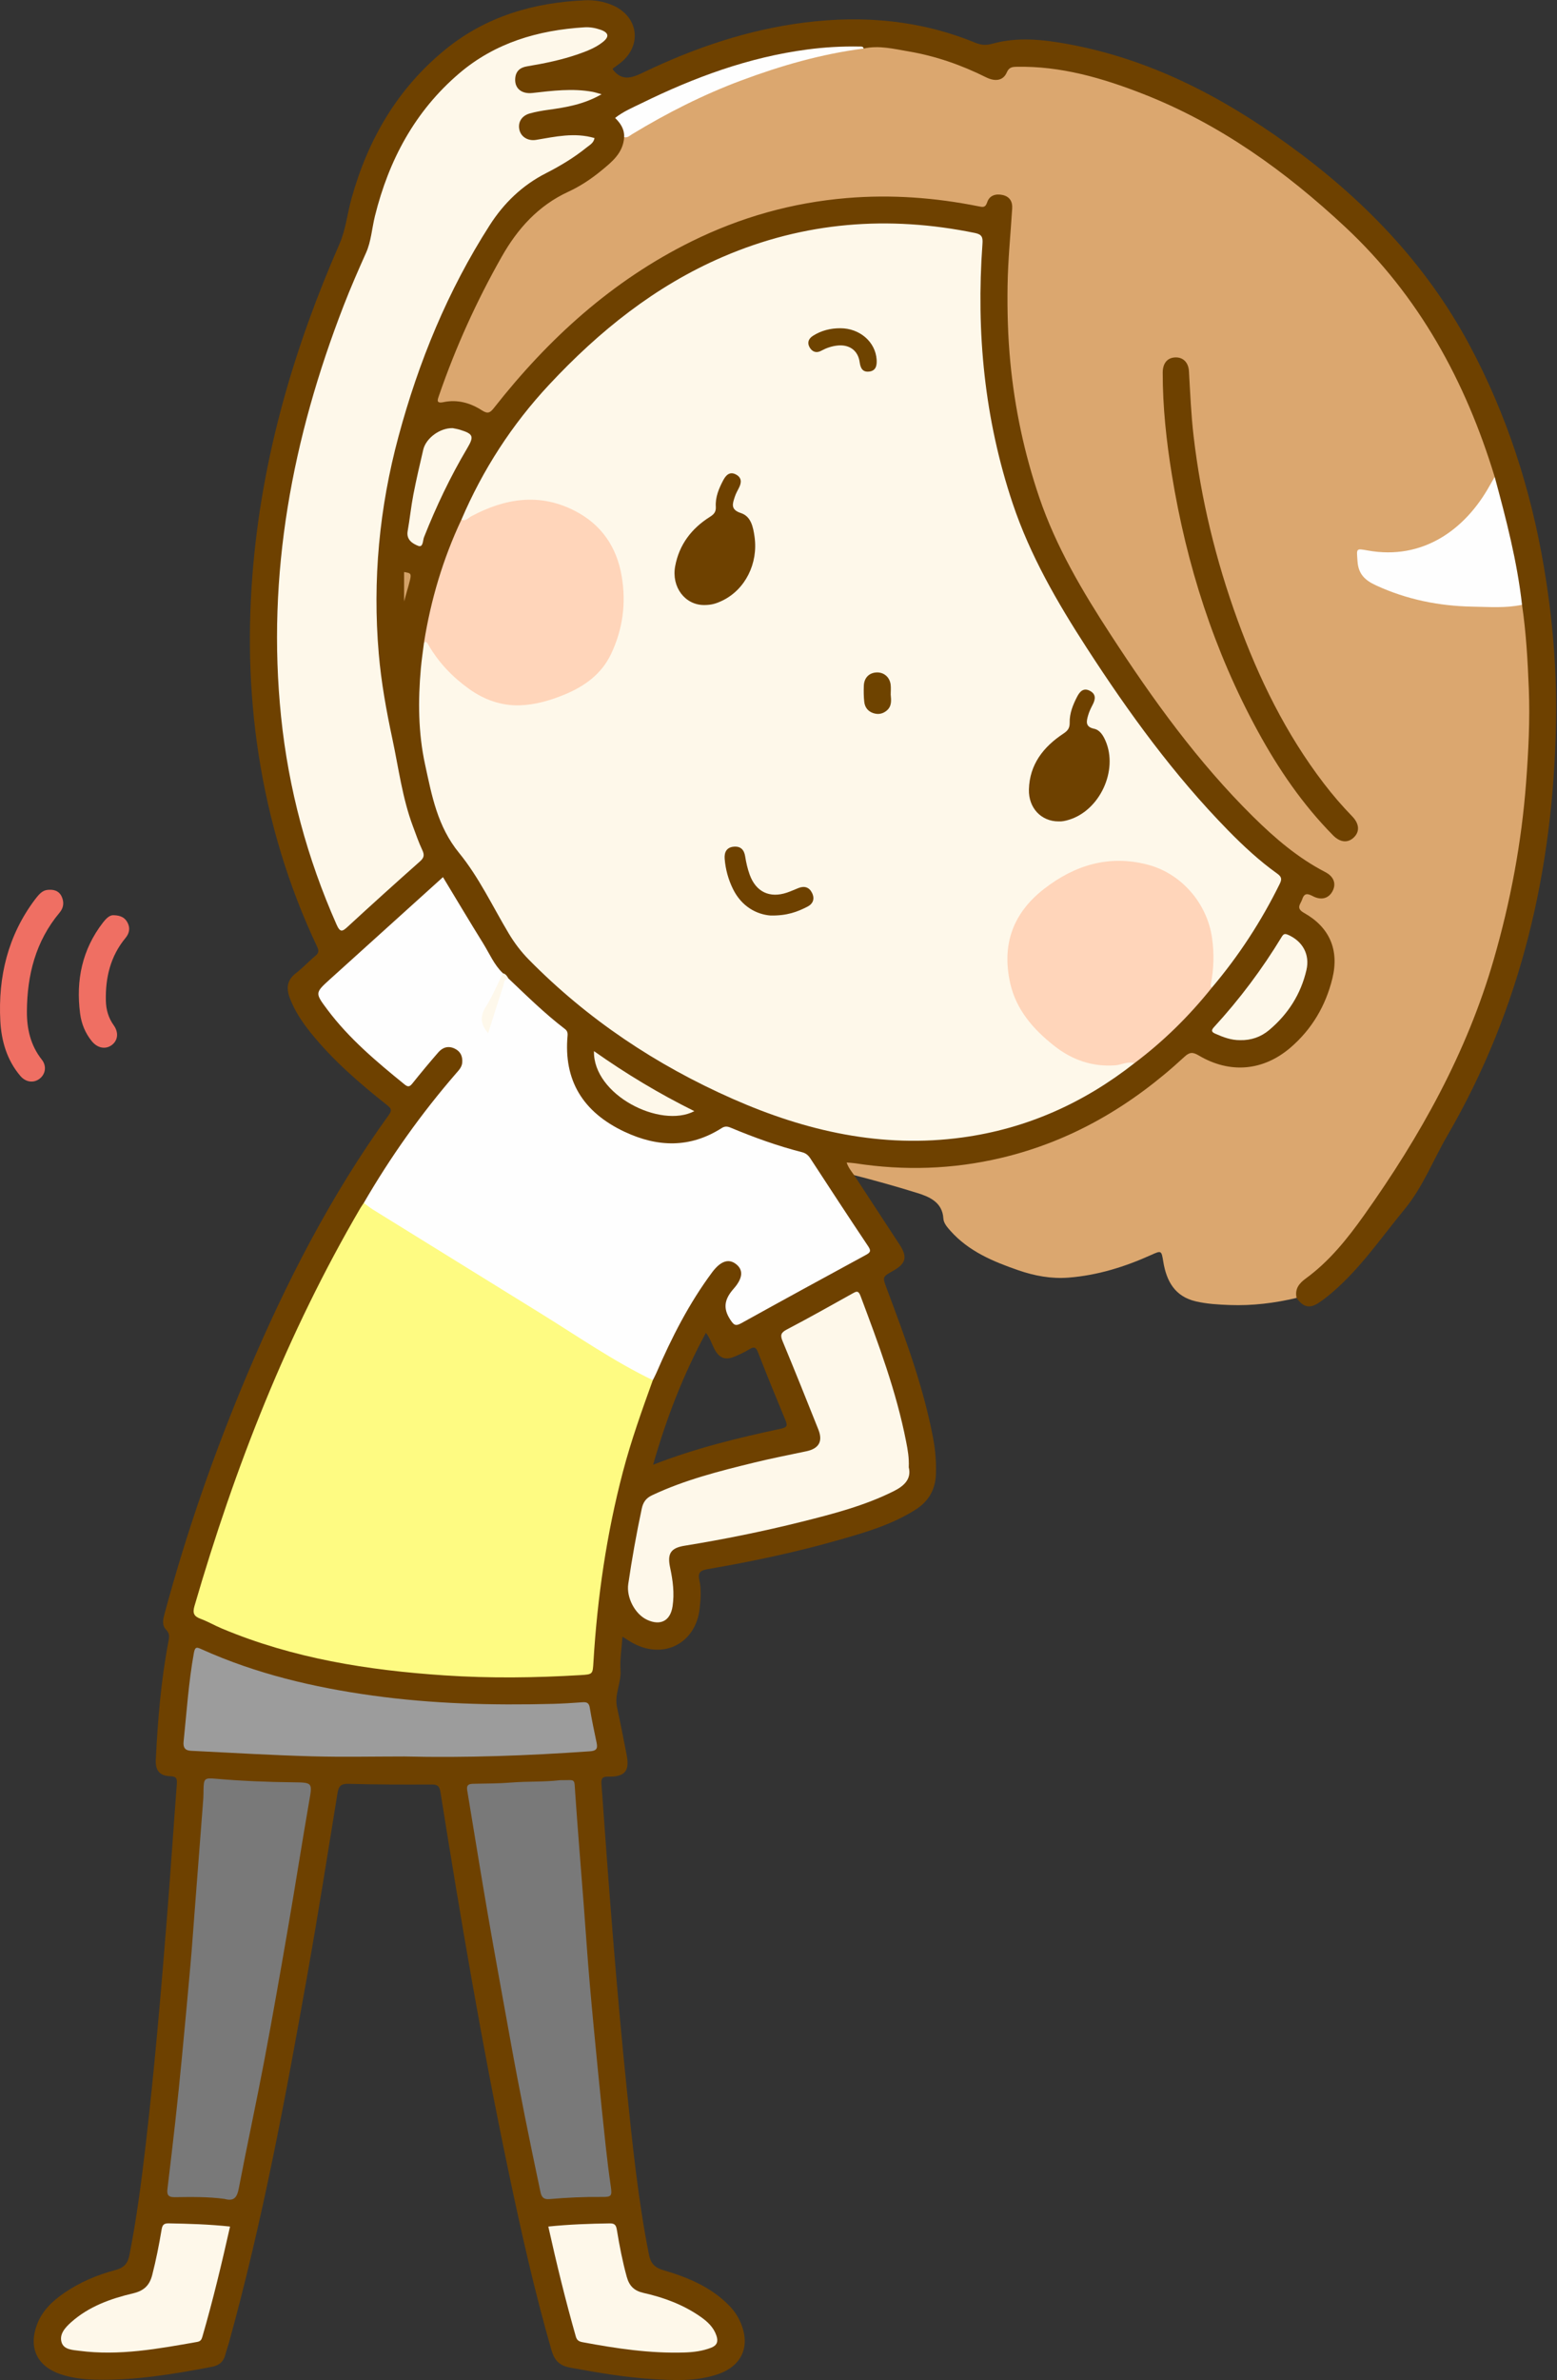 <?xml version="1.0" encoding="UTF-8"?>
<!DOCTYPE svg  PUBLIC '-//W3C//DTD SVG 1.1//EN'  'http://www.w3.org/Graphics/SVG/1.1/DTD/svg11.dtd'>
<svg version="1.1" viewBox="0 0 863 1318" xmlns="http://www.w3.org/2000/svg">
<rect x="0" y="0" width="863" height="1318" fill="#333333" stroke="none"/>
<defs>
<clipPath id="a">
<path d="m0 1318h862.54v-1317.9h-862.54z"/>
</clipPath>
</defs>
<g clip-path="url(#a)">
<path d="m718.66 718.75c-12.179 2.877-24.51 4.394-37.036 3.934-6.313-0.233-12.647-0.592-18.814-2.021-11.56-2.678-16.273-11.141-18.034-21.957-1.016-6.245-1.051-6.301-6.604-3.797-14.651 6.606-29.786 11.347-45.92 12.603-9.65 0.751-18.916-0.997-27.911-4.112-13.889-4.808-27.395-10.416-37.522-21.78-1.798-2.019-3.79-4.274-3.933-6.825-0.518-9.307-8.303-12.217-14.526-14.166-11.51-3.603-23.216-6.835-34.935-9.871-0.707 0.03-1.331-0.209-1.768-0.743-1.447-1.768-3.806-3.617-2.662-5.96 1.089-2.231 3.831-1.33 5.938-1.021 39.509 5.787 77.722 1.16 114.4-14.7 21.872-9.456 41.615-22.401 59.558-38.073 1.884-1.646 3.82-3.22 5.73-4.831 5.486-4.626 5.384-4.445 11.631-1.354 14.731 7.292 29.371 8.209 43.6-1.389 5.148-3.473 9.704-7.599 13.281-12.717 6.229-8.915 11.875-18.114 14.112-28.984 3.013-14.637-1.555-25.631-14.122-33.851-4.614-3.018-5.133-4.555-3.011-8.923 2.07-4.262 3.326-4.767 7.878-3.166 4.677 1.644 7.729 0.766 9.334-2.686 1.466-3.155 0.296-6.264-3.949-8.534-10.355-5.54-19.623-12.521-28.45-20.209-13.986-12.181-26.598-25.669-38.411-39.914-27.079-32.654-50.952-67.554-72.066-104.32-17.302-30.125-27.46-62.778-32.949-96.951-2.51-15.623-3.806-31.336-4.229-47.192-0.481-17.99 0.256-35.863 2.071-53.731 0.219-2.152 0.101-4.329 0.034-6.494-0.08-2.587-1.12-4.534-3.746-5.267-2.659-0.742-5.315-0.326-6.55 2.212-2.124 4.368-5.374 4.083-9.239 3.264-20.475-4.34-41.243-5.999-62.084-4.862-29 1.583-56.971 7.953-83.655 19.791-30.5 13.531-57.323 32.286-81.549 55.132-13.25 12.494-25.322 25.96-36.719 40.092-4.09 5.073-4.798 5.31-10.822 2.134-5.592-2.947-11.465-4.34-17.808-3.679-5.674 0.591-6.743-0.707-4.828-6.151 4.312-12.26 8.942-24.397 14.348-36.23 7.27-15.915 15.043-31.535 24.29-46.443 7.878-12.701 18.222-22.331 31.546-29 5.803-2.904 11.372-6.306 16.647-10.112 7.249-5.229 13.731-11.13 16.246-20.196 40.18-25.113 83.413-42.279 130.28-49.976 0.82-0.134 1.653-0.162 2.479-0.234 18.36-1.651 35.61 3.232 52.653 9.116 5.184 1.79 10.199 4.062 15.152 6.466 5.399 2.62 7.831 2.073 11.629-2.622 1.937-2.394 4.353-2.754 7.09-2.828 15.17-0.416 29.747 2.943 44.241 6.862 43.984 11.891 81.533 35.538 116.49 63.876 10.214 8.28 20.195 16.842 29.357 26.307 24.692 25.508 43.91 54.681 58.446 87.022 5.606 12.471 10.513 25.193 14.636 38.223 0.65 2.051 1.596 4.047 1.31 6.3-10.058 22.048-25.905 37.267-50.25 42.299-6.933 1.433-13.903 0.892-20.858-0.275-4.613-0.774-4.636-0.365-4.197 4.324 0.558 5.943 3.478 9.378 8.888 11.997 16.223 7.855 33.405 11.158 51.194 11.915 9.96 0.425 19.944-0.339 29.913 0.272 2.266 3.194 1.902 6.956 2.322 10.565 2.407 20.69 3.553 41.466 2.766 62.262-1.522 40.216-7.121 79.844-18.079 118.66-11.168 39.567-28.175 76.467-49.719 111.39-11.203 18.164-22.878 35.978-36.637 52.33-5.149 6.119-10.609 12.069-17.041 16.795-4.367 3.209-7.297 6.963-8.854 11.993" fill="#DBA76F"/>
<path d="m391.25 738.09c2.372 2.859 3.262 6.277 4.9 9.288 2.538 4.663 5.877 5.986 10.762 3.957 2.907-1.207 5.806-2.531 8.48-4.174 2.815-1.73 3.752-0.852 4.854 1.976 4.88 12.523 9.954 24.972 15.12 37.38 1.256 3.018 0.874 3.929-2.574 4.667-23.7 5.077-47.253 10.747-70.788 19.942 7.424-25.938 16.75-49.993 29.246-73.036zm464.52-424c-7.329-43.262-20.605-84.492-41.396-123.24-24.367-45.417-59.268-81.169-100.76-111.08-36.845-26.566-76.38-47.043-121.49-55.328-13.99-2.569-28.083-4.113-42.066-0.239-3.449 0.956-6.227 0.799-9.447-0.524-30.46-12.518-62.101-15.28-94.551-11.209-31.343 3.932-60.845 13.939-89.172 27.504-6.38 3.055-11.745 5.266-17.009-1.191-0.147-0.18-0.157-0.472-0.258-0.797 1.354-0.992 2.714-1.941 4.024-2.955 12.553-9.717 10.339-26.065-4.351-32.232-4.842-2.033-9.972-2.873-15.121-2.643-28.273 1.261-54.527 8.862-76.833 26.851-26.809 21.621-43.359 50.021-52.525 82.933-2.314 8.31-3.177 17.2-6.592 24.998-24.79 56.594-42.099 115.14-47.748 176.86-3.246 35.465-2.591 70.826 2.866 106.07 5.733 37.027 16.405 72.537 32.436 106.41 1.017 2.149 0.959 3.454-0.967 5.043-3.719 3.069-6.995 6.694-10.815 9.617-4.965 3.798-5.414 8.309-3.38 13.701 2.677 7.098 6.81 13.31 11.517 19.162 12.288 15.275 27.019 27.996 42.314 40.1 2.085 1.649 3.097 2.706 1.133 5.422-32.209 44.565-57.15 93.133-78.494 143.63-18.194 43.046-33.574 87.086-45.751 132.23-0.888 3.293-1.87 6.656 0.814 9.406 1.821 1.866 1.746 3.677 1.316 5.896-4.219 21.783-6.001 43.836-7.114 65.954-0.3 5.954 2.099 8.972 7.939 9.163 3.554 0.117 3.949 1.417 3.715 4.456-1.923 25.052-3.563 50.132-5.572 75.182-3.327 41.48-6.859 82.94-11.656 124.28-2.378 20.5-5.039 40.95-9.032 61.22-0.946 4.8-3.012 7.09-7.955 8.4-9.968 2.64-19.499 6.68-28.102 12.56-6.56 4.49-12.215 9.79-15.133 17.44-4.903 12.86-0.044 23.23 12.991 27.63 6.205 2.1 12.629 2.84 19.155 3.01 21.948 0.55 43.436-3.02 64.868-7.13 3.784-0.73 6.322-2.72 7.288-6.58 0.524-2.09 1.31-4.12 1.887-6.2 18.824-67.86 31.671-137 43.962-206.25 5.814-32.75 11.024-65.62 16.331-98.458 0.639-3.954 1.798-5.449 6.162-5.324 15.315 0.437 30.645 0.437 45.969 0.368 3.279-0.015 4.42 0.799 4.966 4.226 11.181 70.128 23.036 140.14 37.635 209.65 7.004 33.36 14.437 66.6 23.892 99.37 1.609 5.58 4.294 8.55 10.342 9.66 15.069 2.76 30.156 5.37 45.434 6.33 12.106 0.75 24.345 1.38 36.158-2.56 13.51-4.5 18.456-15.35 13.019-28.42-1.548-3.72-3.787-7-6.634-9.88-10.04-10.16-22.788-15.46-36.087-19.36-5.001-1.46-7.207-3.7-8.206-8.73-5.918-29.75-8.999-59.87-12.119-90-5.881-56.79-10.14-113.72-14.206-170.67-0.241-3.364 0.965-4.016 3.811-3.97 9.215 0.149 11.922-3.094 10.149-12.119-1.729-8.805-3.425-17.619-5.342-26.385-1.541-7.048 2.449-13.443 1.956-20.462-0.418-5.948 0.644-11.999 1.085-18.51 2.478 1.519 4.12 2.633 5.857 3.571 17.219 9.3 34.96-0.098 36.97-19.499 0.535-5.163 0.899-10.395-0.208-15.405-1.027-4.653 1.04-5.486 4.808-6.134 24.433-4.199 48.676-9.328 72.525-16.128 14.7-4.191 29.407-8.458 42.506-16.793 7.161-4.556 10.916-10.977 11.26-19.421 0.279-6.852-0.298-13.639-1.577-20.375-5.423-28.545-15.544-55.631-25.695-82.704-2.391-6.374-2.456-6.35 3.638-9.788 7.123-4.02 7.969-7.664 3.459-14.533-8.397-12.791-16.763-25.603-25.142-38.405-1.52-2.091-3.178-4.104-4.159-6.997 1.856 0.166 3.34 0.217 4.797 0.442 27.116 4.185 54.068 3.332 80.772-2.972 39.046-9.217 72.396-28.924 101.62-55.973 2.805-2.595 4.552-2.805 7.915-0.806 17.218 10.233 35.718 8.715 50.915-4.318 11.831-10.147 19.512-23.207 23.206-38.255 3.899-15.882-1.593-28.438-15.695-36.337-4.754-2.663-1.916-4.809-1.009-7.56 1.256-3.813 3.27-3.054 6.019-1.643 4.567 2.344 8.579 1.183 10.703-2.693 2.261-4.129 0.915-8.2-3.988-10.735-15.131-7.822-27.874-18.746-39.88-30.588-30.653-30.233-55.64-64.929-79.035-100.86-15.65-24.034-30.241-48.603-39.556-75.972-8.295-24.373-13.614-49.367-16.057-74.939-1.343-14.05-1.741-28.164-1.527-42.325 0.216-14.344 1.672-28.569 2.562-42.848 0.244-3.898-1.527-6.538-5.26-7.383-3.752-0.849-7.323 0.121-8.613 4.059-1.004 3.065-2.44 2.658-4.832 2.18-24.107-4.818-48.375-6.61-72.961-4.555-30.234 2.527-58.856 10.586-85.99 23.969-44.044 21.724-79.395 53.865-109.51 92.155-2.125 2.703-3.414 3.588-6.692 1.473-6.435-4.152-13.593-6.208-21.382-4.585-4.264 0.889-3.266-1.332-2.421-3.781 9.2-26.666 20.811-52.239 34.724-76.771 8.822-15.555 20.287-28.3 36.924-35.967 6.473-2.983 12.526-6.981 18.076-11.527 6.051-4.958 12.323-9.897 12.855-18.706 1.549-2.29 0.913-4.712-0.402-6.572-2.565-3.626-0.692-5.159 2.294-6.87 6.517-3.733 13.459-6.55 20.251-9.677 29.381-13.525 59.939-22.938 92.356-25.304 6.051-0.442 12.139-1.633 18.265-0.649 8.443-1.875 16.669 0.202 24.876 1.596 15.015 2.552 29.272 7.514 42.905 14.313 5.256 2.622 9.607 1.801 11.518-2.62 1.202-2.778 2.798-3.119 5.326-3.173 24.617-0.522 47.78 6.242 70.28 15.041 42.453 16.601 78.887 42.794 111.97 73.646 40.848 38.094 66.727 85.406 82.877 138.42-0.715 2.172-0.182 4.249 0.361 6.37 5.036 19.676 10.122 39.343 12.665 59.55 0.229 1.816 0.558 3.644 2.123 4.908 2.296 15.471 3.157 31.064 3.772 46.665 0.682 17.301-0.22 34.561-1.516 51.822-2.498 33.256-8.652 65.805-17.898 97.825-14.959 51.799-40.839 98.042-71.86 141.66-9.272 13.039-19.272 25.561-32.331 35.08-3.983 2.903-6.121 5.886-5.123 10.774 3.739 5.282 7.364 6.074 12.571 2.521 2.606-1.778 5.099-3.75 7.491-5.81 15.523-13.372 27.002-30.282 39.897-45.937 10.019-12.166 15.666-26.984 23.51-40.474 41.166-70.798 58.841-147.77 60.335-228.95 0.531-28.841-1.869-57.529-6.693-86.001" fill="#6E4100"/>
<path d="m27.753 492.73c2.937-0.04 5.277 1.157 6.466 3.832 1.373 3.089 1.111 6.082-1.199 8.835-13.28 15.831-18 34.601-18.111 54.723-0.054 9.6 2.02 18.789 8.253 26.662 2.853 3.603 2.046 8.144-1.285 10.638-3.298 2.469-7.628 1.926-10.644-1.642-7.409-8.765-10.479-19.318-11.056-30.438-1.27-24.493 4.199-47.243 19.167-67.168 3.399-4.523 5.098-5.456 8.409-5.442" fill="#EF6F63"/>
</g>
<path d="m62.956 506.81c4.15 0.108 6.424 1.483 7.817 4.28 1.526 3.062 0.83 5.867-1.215 8.337-8.387 10.134-11.185 21.996-10.876 34.822 0.119 4.912 1.42 9.429 4.347 13.516 2.918 4.072 2.309 8.525-1.164 11.022-3.428 2.464-7.827 1.649-10.955-2.167-3.672-4.481-5.784-9.736-6.517-15.402-2.379-18.371 1.125-35.342 12.614-50.257 1.753-2.275 3.751-4.291 5.949-4.151" fill="#EF6F63"/>
<path d="m651.56 197.92c4.265-0.099 7.161 2.854 7.44 7.634 0.696 11.941 1.174 23.883 2.557 35.791 4.065 35.005 12.362 68.981 24.398 102.05 11.777 32.356 26.805 63.043 47.852 90.515 4.86 6.344 10.074 12.392 15.647 18.13 4.039 4.159 4.311 8.536 0.848 11.794-3.28 3.085-7.5 2.729-11.404-1.223-16.859-17.064-30.256-36.67-41.704-57.633-24.306-44.509-39.524-92.088-47.658-142.05-3.051-18.737-5.094-37.55-5.075-56.551 5e-3 -5.335 2.656-8.354 7.099-8.457" fill="#6E4100"/>
<path d="m828.47 264.09c6.324 23.336 12.44 46.717 15.149 70.827-9.037 1.931-18.199 1.18-27.296 1.027-18.631-0.314-36.564-3.913-53.624-11.776-6.073-2.799-9.814-6.192-10.276-13.432-0.447-6.991-1.081-7.118 5.654-5.9 30.406 5.499 54.052-11.409 67.671-36.024 0.879-1.589 1.813-3.149 2.722-4.722" fill="#FEFEFE"/>
<path d="m345.95 75.945c0.182-4.322-1.924-7.61-5.013-10.636 4.598-3.623 9.846-5.791 14.886-8.26 29.101-14.258 59.237-25.362 91.578-29.633 9.588-1.266 19.216-1.826 28.885-1.64 0.931 0.018 2.067-0.253 2.428 1.097-23.381 3.005-45.867 9.481-67.882 17.695-21.109 7.876-41.121 18.024-60.377 29.688-1.394 0.844-2.609 2.179-4.505 1.689" fill="#FEFEFE"/>
<path d="m628.75 588.78c-28.175 22.102-59.781 36.27-95.383 41.126-44.593 6.082-86.644-3.485-127.16-21.347-42.416-18.699-80.434-43.995-113.07-77.128-4.355-4.42-8.021-9.26-11.193-14.574-8.948-14.985-16.521-31.125-27.462-44.496-12.063-14.741-15.142-31.817-18.883-49.037-3.802-17.501-3.925-35.322-2.335-53.132 0.428-4.801 1.162-9.574 1.755-14.36 2.877-2.828 3.346 0.728 4.105 1.861 4.665 6.958 10.075 13.204 16.456 18.635 13.173 11.211 27.904 15.694 44.962 10.778 6.088-1.754 12.145-3.499 17.788-6.477 12.56-6.627 20.256-16.968 23.523-30.677 3.304-13.87 3.793-27.666-1.563-41.211-7.103-17.965-24.859-30.17-44.192-30.538-12.304-0.234-23.69 2.931-34.347 8.941-3.722 2.099-3.709 2.121-6.049 0.724 11.892-27.784 28.024-52.744 48.702-74.88 27.686-29.638 58.741-54.602 96.24-70.751 45.141-19.44 91.839-23.056 139.82-13.206 3.942 0.81 4.339 2.572 4.092 5.995-3.545 48.977 1.069 96.982 16.749 143.77 9.658 28.817 24.708 54.768 41.103 80.071 23.217 35.834 48.234 70.287 78.201 100.88 8.507 8.686 17.426 16.972 27.347 24.051 2.424 1.73 2.63 3.094 1.372 5.644-10.203 20.691-22.688 39.871-37.61 57.465-2.937-0.958-1.523-3.309-1.303-4.935 0.989-7.294 1.229-14.49 0.075-21.846-4.298-27.374-27.129-45.343-57.212-41.608-14.853 1.844-27.652 8.486-38.422 18.722-15.116 14.366-19.529 34.987-11.19 54.081 6.923 15.855 18.652 27.344 34.608 34.306 7.909 3.451 16.129 3.48 24.511 2.225 1.932-0.29 4.455-2.247 5.971 0.928" fill="#FEF8EA"/>
<path d="m361.83 764.31c-6.023 16.714-12.015 33.432-16.544 50.642-9.095 34.566-14.203 69.739-16.353 105.37-0.413 6.839-0.306 6.893-7.207 7.307-25.119 1.506-50.251 1.818-75.369 0.149-42.368-2.815-83.97-9.393-123.45-25.979-3.982-1.673-7.755-3.874-11.796-5.37-3.71-1.374-4.438-3.222-3.322-7.053 22.39-76.903 51.407-151.03 91.94-220.35 0.579-0.991 1.268-1.918 1.905-2.875 5.986 1.454 10.396 5.735 15.406 8.851 32.031 19.924 64.356 39.371 96.352 59.349 14.374 8.975 28.307 18.644 43.66 25.977 1.804 0.861 4.143 1.519 4.774 3.98" fill="#FEFB82"/>
<path d="m361.83 764.31c-21.774-10.503-41.591-24.293-62.081-36.951-30.969-19.133-61.934-38.271-92.884-57.435-1.822-1.128-3.486-2.511-5.226-3.773 14.813-25.524 31.835-49.478 51.176-71.776 1.534-1.769 3.187-3.438 3.386-5.943 0.276-3.487-0.951-6.208-4.202-7.757-3.501-1.669-6.624-0.7-9.007 2.032-4.922 5.64-9.7 11.41-14.389 17.247-1.429 1.78-2.358 2.209-4.328 0.609-15.523-12.602-30.833-25.419-42.9-41.569-6.815-9.121-6.777-9.202 1.566-16.747 20.722-18.743 41.473-37.455 62.586-56.516 7.495 12.377 14.771 24.618 22.291 36.707 3.488 5.609 6.034 11.866 10.953 16.534 1.344 1.963-0.073 3.502-0.934 4.984-2.583 4.447-4.581 9.192-7.089 13.665-2.312 4.123-3.853 8.117-0.545 11.818 2.47-7.808 4.713-16.296 7.798-24.513 0.592-1.574 0.724-4.326 3.808-3.092 10.14 9.607 20.096 19.423 31.224 27.92 1.359 1.038 1.705 2.127 1.552 3.814-2.217 24.566 8.337 42.278 31.672 53.218 18.241 8.552 36.226 9.075 53.695-2.051 1.823-1.161 3.198-1.024 5.039-0.254 12.887 5.384 26.004 10.123 39.555 13.577 2.026 0.517 3.415 1.612 4.593 3.419 10.626 16.302 21.294 32.579 32.118 48.75 1.718 2.566 1.054 3.43-1.319 4.718-23.072 12.526-46.121 25.096-69.082 37.822-3.305 1.832-4.21 0.881-6.132-2.05-4.301-6.56-2.925-11.567 1.923-17.067 5.324-6.038 5.348-10.586 1.185-13.729-4.068-3.072-8.513-1.549-13.172 4.722-12.766 17.186-22.419 36.106-30.869 55.691-0.585 1.355-1.305 2.652-1.961 3.976" fill="#FEFEFE"/>
<path d="m333.45 52.184c-9.893 5.679-19.681 7.263-29.553 8.632-3.449 0.478-6.914 1.071-10.26 2.01-4.536 1.273-6.683 4.922-5.749 9.055 0.89 3.935 4.755 6.32 9.251 5.577 10.657-1.762 21.281-4.242 32.363-1.013-0.364 2.737-2.757 3.925-4.552 5.373-6.885 5.557-14.473 10.09-22.323 14.095-13.123 6.695-23.293 16.478-31.175 28.767-23.256 36.256-39.418 75.618-50.587 117.07-10.616 39.396-14.43 79.496-10.932 120.2 1.369 15.932 4.208 31.626 7.559 47.274 3.477 16.239 5.518 32.799 11.417 48.462 1.639 4.352 3.134 8.781 5.121 12.973 1.264 2.666 1.127 4.245-1.193 6.303-13.452 11.928-26.808 23.969-40.031 36.15-2.993 2.757-4.238 3.465-6.25-1.072-16.312-36.787-26.652-75.14-30.765-115.15-8.105-78.863 6.246-154.33 34.678-227.63 3.842-9.906 8.098-19.634 12.446-29.338 2.796-6.24 3.22-13.521 4.9-20.287 7.691-30.974 22.134-58.047 46.69-78.989 19.934-17 43.743-23.944 69.425-25.525 3.011-0.185 6.012 0.336 8.845 1.318 4.683 1.622 5.096 3.893 1.269 6.906-3.966 3.123-8.637 4.916-13.35 6.572-9.292 3.267-18.905 5.208-28.589 6.825-3.989 0.665-6.308 2.781-6.548 6.898-0.314 5.374 3.602 8.52 9.56 7.852 11.084-1.243 22.174-2.665 33.321-0.64 1.287 0.234 2.539 0.67 5.012 1.337" fill="#FEF8EA"/>
<path d="m124.48 1217.7c-9.144-1.26-18.475-1.09-27.784-0.97-3.592 0.05-4.249-1.52-3.889-4.54 1.516-12.68 3.041-25.36 4.441-38.06 1.274-11.54 2.452-23.1 3.561-34.66 1.647-17.17 3.241-34.36 4.767-51.55 0.837-9.42 1.492-18.87 2.221-28.3 1.634-21.19 3.269-42.37 4.883-63.562 0.126-1.659 0.09-3.33 0.126-4.996 0.134-6.172 0.562-6.586 6.616-6.061 14.246 1.234 28.521 1.826 42.818 1.982 11.194 0.122 10.942 0.108 9.071 10.875-3.974 22.882-7.542 45.822-11.493 68.702-4.29 24.85-8.616 49.69-13.316 74.46-4.485 23.64-9.61 47.15-14.128 70.78-0.938 4.91-2.549 7.38-7.894 5.9" fill="#797979"/>
<path d="m310.45 985.81c0.333 0 0.666 1e-3 0.999 0 7.752-0.015 6.805-1.15 7.376 7.158 1.436 20.848 3.174 41.678 4.771 62.528 1.077 14.06 1.998 28.14 3.212 42.19 1.442 16.68 3.078 33.35 4.714 50.02 1.344 13.7 2.756 27.39 4.243 41.07 0.787 7.25 1.684 14.49 2.743 21.71 0.817 5.57 0.515 6.18-4.942 6.12-9.651-0.1-19.277 0.35-28.886 1.18-2.929 0.25-4.406-0.58-5.096-3.82-6.001-28.23-11.724-56.5-16.833-84.9-4.168-23.17-8.452-46.31-12.46-69.51-3.921-22.7-7.547-45.46-11.336-68.181-0.443-2.656 0.58-3.507 3.199-3.561 7.137-0.147 14.263-0.127 21.415-0.708 8.924-0.725 17.944-0.22 26.881-1.296" fill="#797979"/>
<path d="m628.75 588.78c-3.672-1.239-6.99 0.889-10.525 1.151-12.764 0.947-23.915-2.93-33.821-10.715-11.617-9.127-21.152-19.979-24.479-34.752-4.784-21.244 1.449-38.855 18.875-52.305 16.956-13.087 35.644-18.798 56.896-13.453 19.01 4.781 33.418 21.48 36.125 40.795 1.216 8.676 0.959 17.149-0.718 25.661-0.147 0.746 0.075 1.279 0.61 1.745-12.591 15.734-26.833 29.771-42.963 41.873" fill="#FFD5BA"/>
<path d="m503.71 812.56c1.563 6.43-2.505 10.293-8.379 13.224-16.187 8.079-33.577 12.565-50.973 16.919-21.45 5.369-43.125 9.735-64.958 13.288-7.689 1.251-9.636 4.387-7.951 12.208 1.512 7.017 2.427 14.101 1.344 21.291-1.215 8.066-6.662 10.962-14.107 7.525-6.783-3.131-11.551-12.393-10.467-19.81 2.045-13.987 4.534-27.887 7.477-41.714 0.754-3.543 2.305-5.842 5.667-7.43 18.157-8.576 37.488-13.444 56.853-18.171 9.522-2.325 19.154-4.199 28.746-6.228 6.907-1.46 9.25-5.455 6.636-12.014-6.517-16.348-13.07-32.684-19.834-48.931-1.37-3.29-0.989-4.727 2.304-6.452 12.213-6.398 24.239-13.157 36.282-19.877 2.155-1.203 3.372-2.03 4.604 1.251 9.927 26.441 19.853 52.871 25.293 80.711 0.86 4.401 1.695 8.827 1.463 14.21" fill="#FEF8EA"/>
<path d="m255.7 287.87c2.464 0.919 3.881-1.11 5.659-2.052 18.613-9.862 37.667-12.954 57.194-2.957 14.737 7.546 23.258 19.954 26.022 36.181 2.547 14.949 0.66 29.383-5.899 43.148-5.335 11.195-14.698 17.84-25.696 22.41-7.992 3.321-16.457 5.75-25.058 5.991-10.156 0.285-19.643-3.137-27.956-9.101-9.26-6.645-17.039-14.748-22.7-24.729-0.592-1.044-1.088-1.604-2.249-0.926 3.758-23.61 10.492-46.314 20.683-67.965" fill="#FFD5BA"/>
<path d="m224.18 972.69c-17.159 0-34.328 0.382-51.474-0.096-21.612-0.604-43.207-1.87-64.804-2.957-3.144-0.159-6.694 0.171-6.135-5.23 1.692-16.364 2.751-32.786 5.687-49.018 0.676-3.736 1.769-3.207 4.385-2.031 30.131 13.556 61.888 21.051 94.499 25.576 33.25 4.614 66.638 5.491 100.12 4.617 5.485-0.143 10.967-0.499 16.44-0.889 2.369-0.17 3.574 0.366 4.006 3.039 1.059 6.558 2.46 13.063 3.821 19.569 0.675 3.223-0.378 4.318-3.758 4.555-34.223 2.4-68.476 3.677-102.79 2.865" fill="#9C9C9C"/>
<path d="m127.51 1233c-4.631 20.58-9.5 40.91-15.33 61-0.446 1.54-0.978 2.55-2.847 2.88-21.628 3.82-43.241 7.82-65.358 4.93-3.716-0.48-8.533-0.61-9.814-4.62-1.442-4.51 1.924-8.22 5.197-11.15 9.827-8.78 21.908-13.11 34.395-16.05 6.046-1.43 9.139-4.4 10.622-10.2 2.104-8.22 3.766-16.53 5.151-24.88 0.43-2.59 1.069-3.73 3.922-3.68 11.299 0.2 22.583 0.53 34.062 1.77" fill="#FEF8EA"/>
<path d="m303.91 1233c11.516-1.19 22.801-1.59 34.106-1.75 2.849-0.05 3.494 1.12 3.922 3.73 1.423 8.68 3.093 17.31 5.438 25.82 1.409 5.12 4.14 7.79 9.349 8.96 11.242 2.52 21.984 6.5 31.531 13.16 3.849 2.68 7.255 5.8 8.845 10.49 1.114 3.29 0.341 5.42-2.985 6.71-4.729 1.83-9.662 2.46-14.655 2.62-19.07 0.61-37.803-2.19-56.471-5.68-2.038-0.38-3.217-1.02-3.813-3.11-5.742-20.1-10.686-40.4-15.267-60.95" fill="#FEF8EA"/>
<path d="m687.39 576.01c-4.942 0.062-9.425-1.632-13.843-3.601-1.99-0.888-2.369-1.772-0.694-3.591 14.208-15.441 26.731-32.165 37.616-50.103 1.005-1.657 1.799-1.776 3.531-1.012 8.005 3.53 12.118 10.862 10.129 19.446-3.097 13.364-10.178 24.428-20.632 33.235-4.566 3.847-10.035 5.763-16.107 5.626" fill="#FEF8EA"/>
<path d="m250.9 237.09c1.08 0.234 2.574 0.447 3.998 0.885 7.445 2.291 7.983 3.653 4.057 10.266-9.354 15.755-17.194 32.237-23.94 49.264-0.719 1.816-0.4 5.892-3.263 4.764-2.974-1.171-6.66-3.334-5.798-8.172 1.195-6.714 1.873-13.524 3.164-20.217 1.607-8.322 3.54-16.584 5.471-24.839 1.501-6.412 9.237-12.121 16.311-11.951" fill="#FEF8EA"/>
<path d="m329.21 582.08c18.007 12.702 36.277 23.653 55.649 33.243-18.827 9.842-56.146-8.967-55.649-33.243" fill="#FEF8EA"/>
<path d="m281.81 541.84c-2.548 0.249-2.36 2.575-2.875 4.127-2.866 8.638-5.559 17.334-8.367 26.187-4.129-4.751-4.712-9.173-1.28-14.627 3.685-5.854 6.365-12.34 9.484-18.55 1.576 0.357 2.306 1.612 3.038 2.863" fill="#FEF8EB"/>
<path d="m223.97 333.05v-16.291c5.124 1.014 4.548-0.178 0 16.291" fill="#D3A167"/>
<path d="m586.76 454.87c-9.577 0.034-16.721-7.373-16.46-17.669 0.351-13.854 8.028-23.627 19.082-30.925 2.569-1.696 3.568-3.161 3.511-6.159-0.098-5.084 1.787-9.766 4.087-14.227 1.475-2.858 3.5-5.212 7.099-3.336 3.448 1.796 3.167 4.606 1.571 7.656-0.998 1.907-1.955 3.889-2.542 5.948-0.923 3.238-1.729 6.336 3.303 7.401 3.192 0.676 5.022 3.659 6.326 6.65 7.162 16.436-3.161 38.619-20.335 43.783-1.937 0.583-3.861 0.998-5.642 0.878" fill="#6E4100"/>
<path d="m390.35 335.05c-10.631 0.078-18.277-9.943-16.121-21.509 2.227-11.949 9.06-20.881 19.19-27.275 2.343-1.479 3.509-2.764 3.335-5.723-0.312-5.272 1.718-10.085 4.154-14.664 1.536-2.885 3.704-4.998 7.191-3.021 3.097 1.755 2.943 4.454 1.461 7.315-0.837 1.615-1.724 3.237-2.286 4.955-1.242 3.801-2.52 7.064 3.386 8.99 5.591 1.824 6.782 7.647 7.558 13.08 2.113 14.802-5.13 29.25-17.808 35.388-3.765 1.824-6.267 2.436-10.06 2.464" fill="#6E4100"/>
<path d="m427.04 506.99c-7.598-0.607-15.934-4.883-20.759-14.663-2.595-5.258-4.141-10.866-4.614-16.729-0.295-3.643 1.071-6.344 4.975-6.721 3.732-0.359 5.785 1.534 6.387 5.379 0.537 3.432 1.325 6.885 2.51 10.143 3.467 9.528 11.069 13.117 20.599 9.926 2.201-0.737 4.316-1.728 6.481-2.576 3.314-1.298 5.964-0.397 7.5 2.771 1.553 3.202 0.569 5.949-2.564 7.556-5.504 2.824-11.218 5.075-20.515 4.914" fill="#6E4100"/>
<path d="m465.73 181.77c10.778-0.014 19.512 7.547 20.162 17.373 0.22 3.322-0.404 6.239-4.244 6.636-3.514 0.362-4.708-1.876-5.163-5.222-0.888-6.53-5.82-9.96-12.443-9.197-3.175 0.366-6.105 1.372-8.917 2.907-2.64 1.441-4.937 0.584-6.369-1.898-1.501-2.602-0.563-4.878 1.842-6.405 4.597-2.919 9.695-4.207 15.132-4.194" fill="#6E4300"/>
<path d="m493.7 384.66c0.307 3.164 0.623 6.392-2.134 8.769-2.172 1.873-4.701 2.393-7.436 1.517-2.992-0.959-4.725-3.181-5.08-6.177-0.35-2.954-0.358-5.97-0.261-8.951 0.144-4.451 2.924-7.255 7.076-7.434 4.045-0.174 7.308 2.584 7.8 6.804 0.21 1.801 0.035 3.646 0.035 5.472" fill="#6E4300"/>
</svg>
